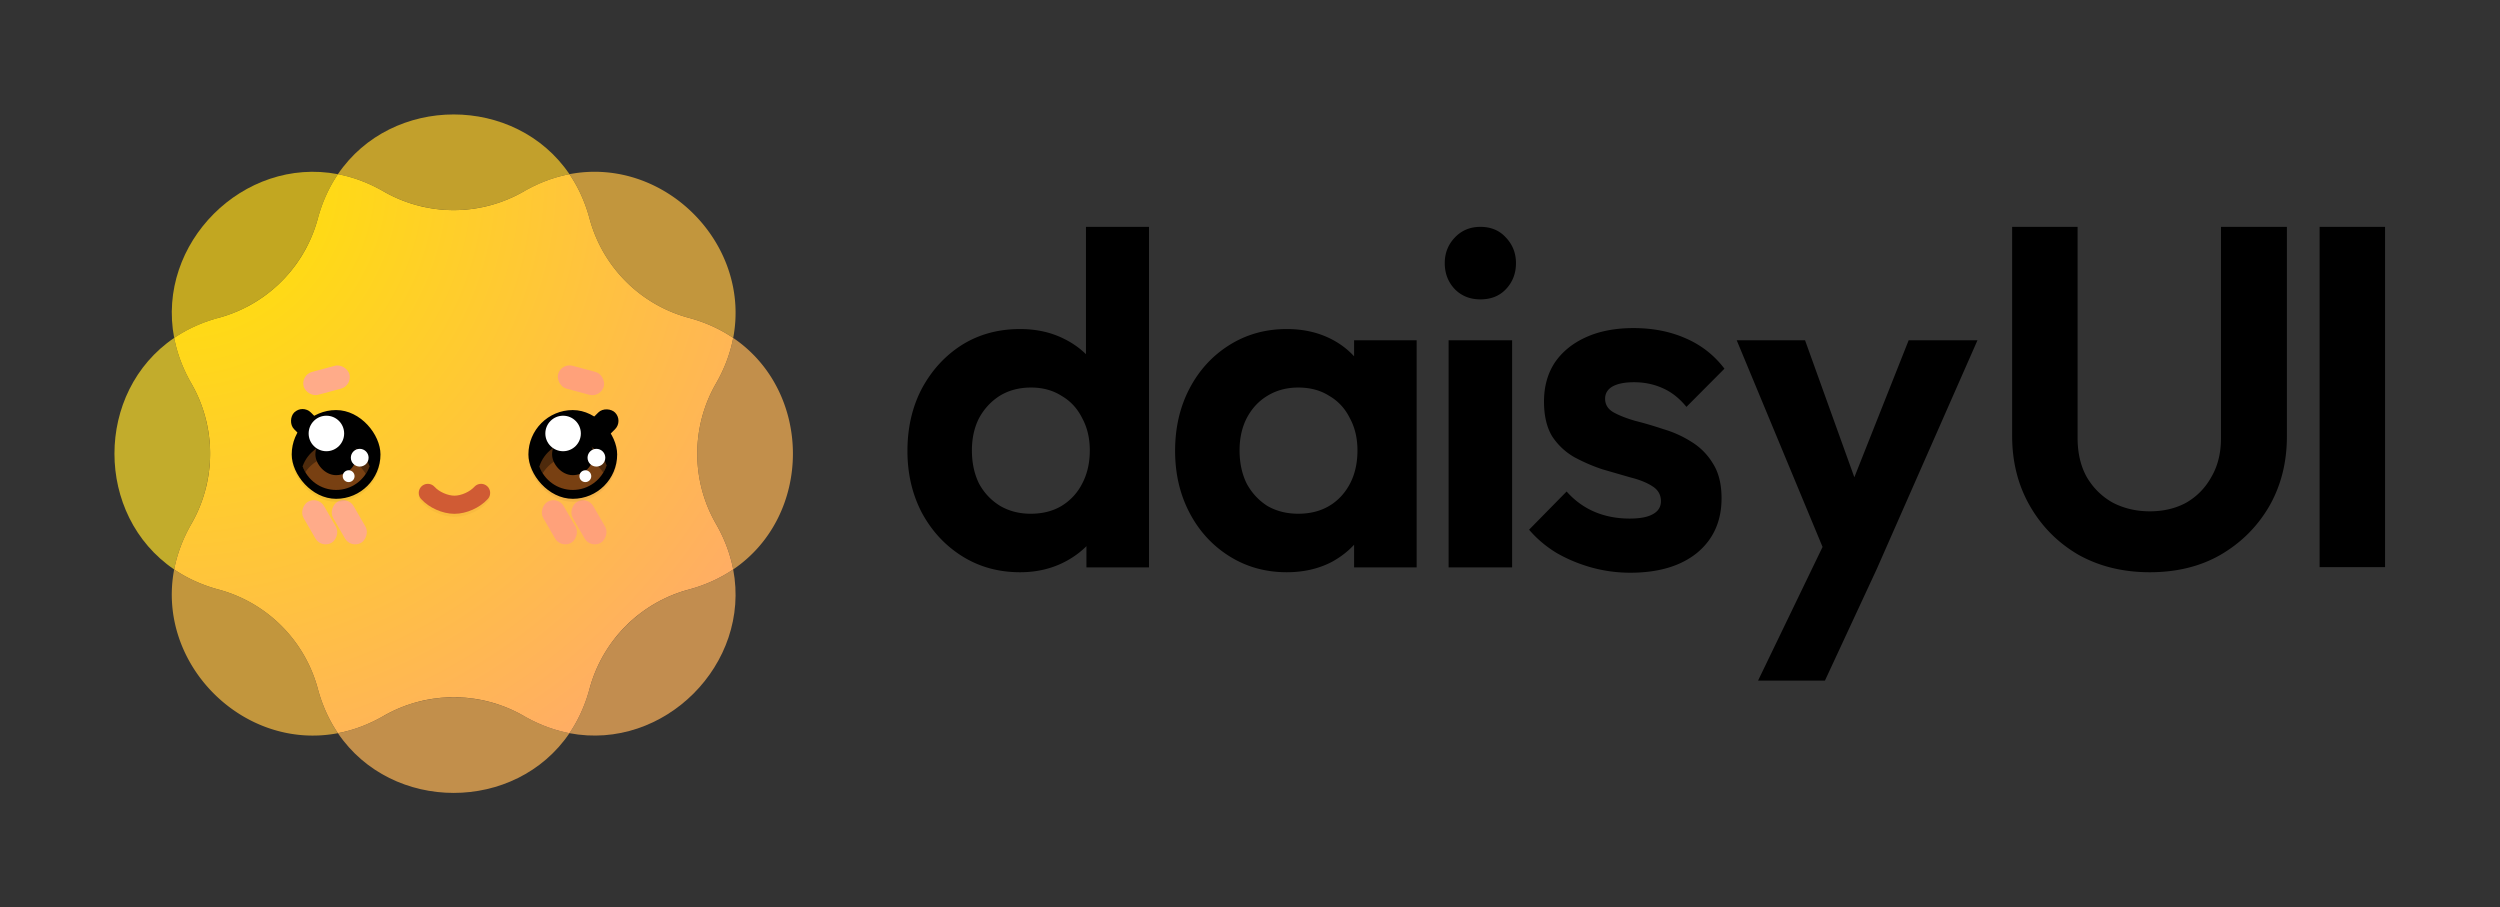 <svg xmlns="http://www.w3.org/2000/svg" viewBox="0 0 1653 600" xmlns:v="https://vecta.io/nano"><rect x="0" y="0" width="1653" height="600" fill="#333333" stroke="none"/><style><![CDATA[.B{fill:#000}.C{fill:#fff}.D{fill-rule:evenodd}.E{fill:#ffa17a}.F{fill:#ffab89}.G{stroke-width:12}.H{stroke-linecap:round}]]></style><svg x="75" y="75" width="450" height="450" fill="none"><g opacity=".7"><path d="M148.425 40.167c-5.725 8.432-10.275 18.215-13.273 29.347-8.619 32.013-33.625 57.019-65.638 65.639-11.133 2.997-20.916 7.547-29.348 13.273C28.214 85.913 85.913 28.215 148.425 40.167z" fill="#ffd819"/><path d="M40.167 148.425c1.914 10.011 5.614 20.146 11.366 30.138 16.542 28.731 16.542 64.095 0 92.827-5.753 9.992-9.453 20.126-11.367 30.138-52.654-35.753-52.654-117.35 0-153.103z" fill="#ffe029"/><path d="M148.425 409.786c-5.725-8.432-10.275-18.215-13.273-29.348A93.02 93.02 0 0 0 69.514 314.8c-11.133-2.998-20.916-7.548-29.348-13.274-11.951 62.513 45.747 120.211 108.259 108.26z" fill="#ffc141"/><path d="M301.528 409.785c-10.011-1.914-20.145-5.614-30.137-11.366-28.732-16.542-64.096-16.542-92.827 0-9.992 5.752-20.127 9.453-30.138 11.366 35.752 52.654 117.35 52.654 153.102 0z" fill="#ffb655"/><path d="M409.787 301.527c-8.432 5.726-18.214 10.275-29.347 13.273-32.013 8.619-57.019 33.625-65.639 65.639-2.997 11.132-7.547 20.915-13.273 29.347 62.512 11.951 120.21-45.747 108.259-108.259z" fill="#ffb35b"/><path d="M409.787 148.426c-1.914 10.011-5.614 20.145-11.367 30.137a93.03 93.03 0 0 0 0 92.827c5.753 9.992 9.453 20.126 11.367 30.137 52.653-35.752 52.653-117.348 0-153.101z" fill="#ffb656"/><path d="M301.528 40.166c5.726 8.432 10.276 18.215 13.273 29.348a93.03 93.03 0 0 0 65.639 65.639c11.133 2.997 20.915 7.547 29.347 13.272C421.738 85.913 364.04 28.216 301.528 40.166z" fill="#ffc042"/><path d="M148.426 40.167c10.011 1.914 20.145 5.614 30.137 11.367 28.732 16.542 64.096 16.542 92.827 0 9.992-5.752 20.126-9.452 30.137-11.366-35.753-52.653-117.349-52.653-153.101 0z" fill="#ffce2a"/></g><path d="M135.155 69.514c2.997-11.133 7.547-20.915 13.273-29.347 10.01 1.914 20.145 5.614 30.136 11.366 28.732 16.542 64.096 16.542 92.827 0 9.992-5.753 20.127-9.453 30.138-11.367 5.726 8.432 10.276 18.215 13.273 29.348 8.62 32.013 33.626 57.019 65.639 65.638 11.132 2.998 20.915 7.547 29.347 13.273-1.914 10.011-5.614 20.146-11.367 30.137-16.542 28.732-16.542 64.096 0 92.828 5.753 9.991 9.453 20.126 11.367 30.137-8.432 5.726-18.215 10.275-29.347 13.273-32.013 8.619-57.019 33.625-65.639 65.638-2.997 11.133-7.547 20.916-13.273 29.348-10.011-1.914-20.146-5.614-30.138-11.367a93.03 93.03 0 0 0-92.827 0c-9.991 5.753-20.126 9.453-30.136 11.367-5.726-8.432-10.276-18.215-13.273-29.348-8.62-32.013-33.626-57.019-65.639-65.638-11.133-2.998-20.916-7.548-29.348-13.274 1.914-10.01 5.614-20.145 11.366-30.136 16.542-28.732 16.542-64.096 0-92.828-5.752-9.991-9.452-20.125-11.366-30.136 8.432-5.726 18.215-10.276 29.348-13.274 32.013-8.619 57.019-33.625 65.639-65.638z" fill="url(#A)" class="D"/><rect x="313.369" y="252.866" width="31.301" height="15.65" rx="7.825" transform="rotate(60 313.369 252.866)" class="E"/><rect x="293.808" y="252.866" width="31.301" height="15.65" rx="7.825" transform="rotate(60 293.808 252.866)" class="E"/><rect x="154.911" y="252.866" width="31.301" height="15.65" rx="7.825" transform="rotate(60 154.911 252.866)" class="F"/><rect x="135.348" y="252.866" width="31.301" height="15.65" rx="7.825" transform="rotate(60 135.348 252.866)" class="F"/><g><rect x="296.044" y="164.833" width="31.301" height="15.65" rx="7.825" transform="rotate(15 296.044 164.833)" class="E"/><animateTransform attributeName="transform" type="translate" values="0,0; 0,-3; 0,0; 0,0; 0,0" dur="5s" repeatCount="indefinite"/></g><g><rect x="123.752" y="172.934" width="31.301" height="15.65" rx="7.825" transform="rotate(345 123.752 172.934)" class="F"/><animateTransform attributeName="transform" type="translate" values="0,0; 0,-3; 0,0; 0,0; 0,0" dur="5s" repeatCount="indefinite"/></g><use href="#B" stroke="#8b2c0c" stroke-opacity=".05" class="G H"/><use href="#B" y="-1.956" stroke="#d05b34" class="G H"/><g><rect x="125.037" y="192.221" width="31.301" height="15.65" rx="7.825" transform="rotate(45 125.037 192.221)" class="B"/><rect x="117.882" y="196.134" width="58.689" height="58.689" rx="29.344" class="B"/><rect x="117.882" y="198.089" width="58.689" height="58.689" rx="29.344" fill-opacity=".05" class="B"/><path d="M125.086 233.301c3.223-9.117 11.918-15.649 22.139-15.649s18.917 6.533 22.14 15.652c-3.223 9.116-11.919 15.648-22.139 15.648s-18.918-6.533-22.14-15.651z" fill="#784012" class="D"/><path d="M166.831 238.399c2.448-3.706 3.873-8.147 3.873-12.921 0-12.965-10.511-23.476-23.476-23.476a23.48 23.48 0 0 0-23.475 23.476c0 4.28 1.145 8.293 3.146 11.748 4.201-6.359 11.412-10.555 19.603-10.555 8.685 0 16.269 4.717 20.329 11.728z" fill-opacity=".35" class="B D"/><rect x="133.532" y="211.784" width="27.388" height="27.388" rx="13.694" class="B"/><circle cx="140.814" cy="211.609" r="11.738" class="C"/><circle cx="162.848" cy="227.64" r="5.869" class="C"/><circle cx="155.525" cy="239.853" r="3.913" class="C"/><rect x="337.181" y="203.288" width="31.301" height="15.65" rx="7.825" transform="rotate(135 337.181 203.288)" class="B"/><rect x="274.385" y="198.09" width="58.689" height="58.689" rx="29.344" fill-opacity=".05" class="B"/><rect x="274.385" y="196.134" width="58.689" height="58.689" rx="29.344" class="B"/><path d="M281.629 233.41c3.035-9.451 11.896-16.29 22.355-16.29 10.182 0 18.849 6.482 22.102 15.544-3.035 9.45-11.897 16.29-22.355 16.29-10.182 0-18.85-6.482-22.102-15.544z" fill="#784012" class="D"/><path d="M323.862 237.557a23.36 23.36 0 0 0 3.342-12.078c0-12.965-10.511-23.476-23.476-23.476a23.48 23.48 0 0 0-23.475 23.476c0 4.589 1.317 8.87 3.593 12.487 4.105-6.829 11.586-11.397 20.134-11.397 8.376 0 15.728 4.387 19.882 10.988z" fill-opacity=".35" class="B D"/><rect x="290.035" y="211.785" width="27.388" height="27.388" rx="13.694" class="B"/><circle cx="297.318" cy="211.609" r="11.738" class="C"/><circle cx="319.352" cy="227.64" r="5.869" class="C"/><circle cx="312.029" cy="239.853" r="3.913" class="C"/><animate attributeName="display" values="inline;none;inline" keyTimes="0;0.97;1" dur="15s" repeatCount="indefinite"/></g><g stroke="#000" display="none" class="G H"><use href="#C"/><use href="#C" x="-156"/><animate attributeName="display" values="none;inline;none" keyTimes="0;0.97;1" dur="15s" repeatCount="indefinite"/></g><defs><radialGradient id="A" cx="0" cy="0" r="1" gradientUnits="userSpaceOnUse" gradientTransform="translate(40.004 40.003) rotate(45) scale(522.888 522.888)"><stop stop-color="#ffe600"/><stop offset="1" stop-color="#ffa573"/></radialGradient><path id="B" d="M207.872 252.866c4.127 4.572 11.447 7.825 17.607 7.825s13.479-3.253 17.606-7.825"/><path id="C" d="M326 224c0-11.598-10.074-21-22.5-21s-22.5 9.402-22.5 21"/></defs></svg><svg x="600" y="150" width="977" height="300"><path d="M74.448 228.367c-14.211 0-26.937-3.516-38.179-10.549s-20.15-16.624-26.725-28.772C3.182 176.898 0 163.258 0 148.126c0-15.345 3.182-29.092 9.545-41.24 6.575-12.148 15.377-21.739 26.407-28.772 11.241-7.033 24.074-10.55 38.497-10.55 11.029 0 20.892 2.238 29.589 6.713 8.908 4.476 16.013 10.763 21.316 18.862 5.515 7.886 8.484 16.837 8.908 26.853v54.987c-.424 10.016-3.287 19.074-8.59 27.173s-12.408 14.493-21.316 19.181-18.877 7.033-29.907 7.033zm6.999-38.682c7.848 0 14.635-1.705 20.362-5.115a36.46 36.46 0 0 0 13.68-14.705c3.394-6.394 5.091-13.747 5.091-22.059 0-8.099-1.697-15.238-5.091-21.419-3.181-6.394-7.742-11.296-13.68-14.706-5.727-3.623-12.409-5.434-20.044-5.434-7.848 0-14.741 1.811-20.68 5.434-5.727 3.624-10.287 8.525-13.681 14.706-3.181 6.181-4.772 13.32-4.772 21.419 0 8.312 1.591 15.665 4.772 22.059 3.394 6.18 8.06 11.082 13.999 14.705 5.939 3.41 12.62 5.115 20.044 5.115zm78.266 35.486h-41.36v-41.56l6.681-37.723-7-37.084V0h41.679v225.171zm91.072 3.196c-13.998 0-26.619-3.516-37.86-10.549s-20.044-16.624-26.407-28.772-9.544-25.788-9.544-40.92c0-15.345 3.181-29.092 9.544-41.24s15.166-21.739 26.407-28.772 23.862-10.55 37.86-10.55c11.03 0 20.893 2.238 29.589 6.713s15.589 10.763 20.68 18.862c5.302 7.886 8.166 16.837 8.59 26.853v55.626c-.424 10.23-3.288 19.288-8.59 27.173-5.091 7.886-11.984 14.173-20.68 18.862-8.696 4.476-18.559 6.713-29.589 6.713zm7.636-38.682c11.666 0 21.104-3.836 28.316-11.509 7.211-7.885 10.817-18.009 10.817-30.37 0-8.099-1.697-15.238-5.09-21.419-3.182-6.394-7.742-11.296-13.681-14.706-5.727-3.623-12.514-5.434-20.362-5.434-7.636 0-14.423 1.811-20.362 5.434-5.727 3.41-10.287 8.312-13.68 14.706-3.182 6.181-4.773 13.32-4.773 21.419 0 8.312 1.591 15.665 4.773 22.059 3.393 6.18 7.953 11.082 13.68 14.705 5.939 3.41 12.726 5.115 20.362 5.115zm36.906 35.486v-41.56l6.681-37.723-6.681-37.084V75h41.36v150.171h-41.36zm62.491 0V75h41.996v150.171h-41.996zm20.998-177.218c-6.787 0-12.408-2.238-16.862-6.713-4.454-4.689-6.681-10.443-6.681-17.263 0-6.607 2.227-12.255 6.681-16.943S372.029 0 378.816 0c7 0 12.62 2.344 16.862 7.033 4.455 4.689 6.682 10.337 6.682 16.943 0 6.82-2.227 12.574-6.682 17.263-4.242 4.476-9.862 6.713-16.862 6.713zm99.026 180.734c-8.696 0-17.287-1.172-25.771-3.516-8.272-2.345-15.907-5.542-22.907-9.591-6.999-4.263-13.044-9.378-18.135-15.345l24.816-25.255c5.303 5.967 11.454 10.443 18.453 13.426s14.742 4.476 23.226 4.476c6.787 0 11.877-.959 15.271-2.877 3.606-1.918 5.409-4.795 5.409-8.632 0-4.262-1.909-7.566-5.727-9.91-3.606-2.344-8.378-4.263-14.317-5.754l-18.771-5.435c-6.363-2.131-12.514-4.795-18.453-7.992-5.939-3.41-10.817-7.993-14.635-13.747-3.606-5.967-5.409-13.64-5.409-23.017 0-9.804 2.333-18.329 6.999-25.575 4.879-7.246 11.772-12.894 20.681-16.943s19.407-6.074 31.497-6.074c12.726 0 24.18 2.238 34.361 6.713 10.393 4.476 18.983 11.189 25.77 20.14l-25.134 25.255c-4.666-5.754-9.969-9.91-15.908-12.468-5.727-2.557-11.984-3.836-18.771-3.836-6.151 0-10.923.959-14.317 2.877-3.182 1.918-4.772 4.583-4.772 7.993 0 3.836 1.803 6.82 5.408 8.951 3.818 2.131 8.697 4.049 14.635 5.754 5.939 1.492 12.09 3.304 18.453 5.435 6.576 1.918 12.727 4.689 18.453 8.312a42.12 42.12 0 0 1 14.317 14.386c3.818 5.967 5.727 13.64 5.727 23.017 0 15.132-5.408 27.174-16.226 36.125-10.817 8.738-25.558 13.107-44.223 13.107zm133.386-2.238L548.322 75H593.5l41.272 114.685-17.391-2.127L662.004 75H707.5l-66.683 151.449h-29.589zM562.436 300l52.928-109.675 25.453 36.124L606.659 300h-44.223zm258.986-71.633c-17.604 0-33.3-3.836-47.087-11.508-13.574-7.886-24.285-18.649-32.133-32.289s-11.772-29.091-11.772-46.355V0h43.269v139.494c0 10.017 2.015 18.649 6.045 25.895 4.242 7.246 9.969 12.894 17.18 16.943 7.424 3.837 15.59 5.755 24.498 5.755 9.121 0 17.181-1.918 24.18-5.755 7-4.049 12.514-9.697 16.544-16.943 4.242-7.246 6.363-15.771 6.363-25.575V0h43.587v138.535c0 17.263-3.924 32.715-11.771 46.355-7.848 13.427-18.559 24.083-32.134 31.969-13.362 7.672-28.952 11.508-46.769 11.508zM933.731 225V0H977v225h-43.269z"/></svg></svg>